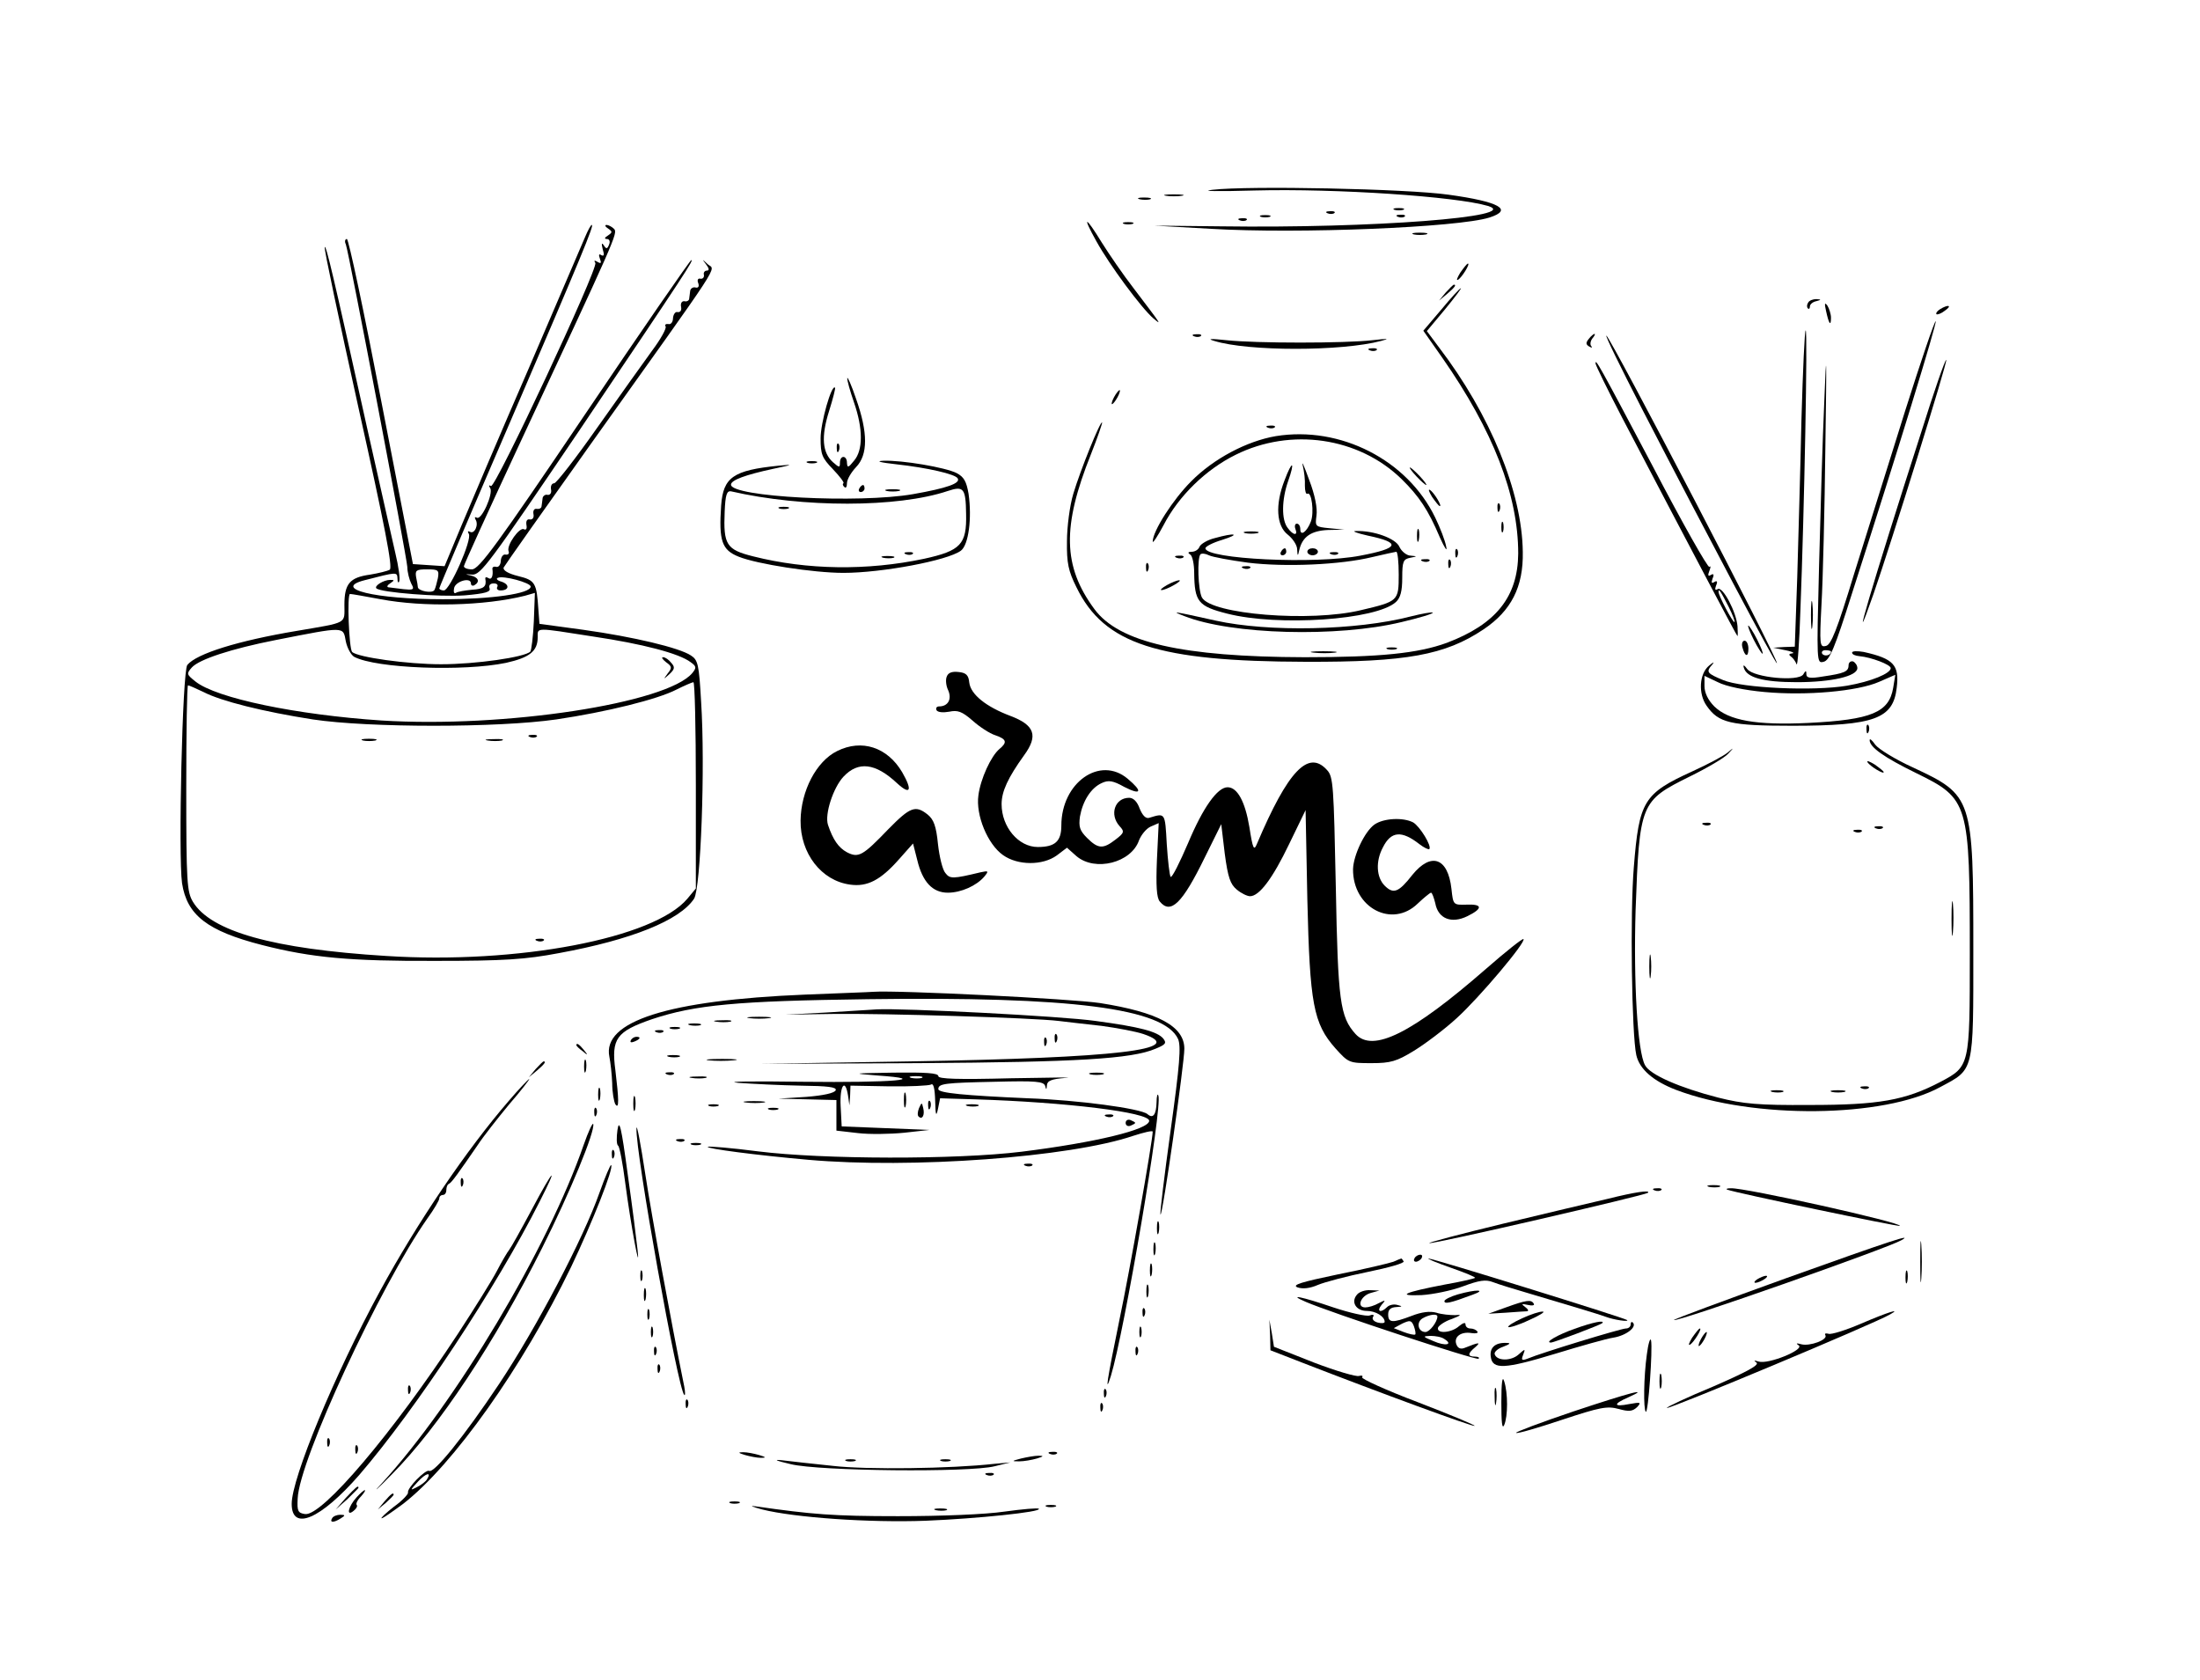 <?xml version="1.0" standalone="no"?>
<!DOCTYPE svg PUBLIC "-//W3C//DTD SVG 20010904//EN"
 "http://www.w3.org/TR/2001/REC-SVG-20010904/DTD/svg10.dtd">
<svg version="1.0" xmlns="http://www.w3.org/2000/svg"
 width="626pt" height="478pt" viewBox="0 0 626 478"
 preserveAspectRatio="xMidYMid meet">

<g transform="translate(0,478) scale(0.1,-0.1)"
fill="#000000" stroke="none">
<path d="M3450 4240 c-37 -4 14 -5 120 -2 233 6 573 -17 664 -44 100 -31 -331
-64 -759 -58 l-190 2 160 -9 c251 -15 704 4 793 32 69 22 29 45 -116 65 -120
17 -569 26 -672 14z"/>
<path d="M3318 4223 c12 -2 32 -2 45 0 12 2 2 4 -23 4 -25 0 -35 -2 -22 -4z"/>
<path d="M3243 4213 c9 -2 23 -2 30 0 6 3 -1 5 -18 5 -16 0 -22 -2 -12 -5z"/>
<path d="M3968 4183 c6 -2 18 -2 25 0 6 3 1 5 -13 5 -14 0 -19 -2 -12 -5z"/>
<path d="M3778 4173 c7 -3 16 -2 19 1 4 3 -2 6 -13 5 -11 0 -14 -3 -6 -6z"/>
<path d="M3588 4163 c6 -2 18 -2 25 0 6 3 1 5 -13 5 -14 0 -19 -2 -12 -5z"/>
<path d="M3978 4163 c7 -3 16 -2 19 1 4 3 -2 6 -13 5 -11 0 -14 -3 -6 -6z"/>
<path d="M3528 4153 c7 -3 16 -2 19 1 4 3 -2 6 -13 5 -11 0 -14 -3 -6 -6z"/>
<path d="M3120 4093 c37 -67 128 -190 162 -219 25 -21 24 -20 -55 84 -31 40
-72 100 -92 132 -47 77 -57 78 -15 3z"/>
<path d="M3198 4143 c6 -2 18 -2 25 0 6 3 1 5 -13 5 -14 0 -19 -2 -12 -5z"/>
<path d="M1665 4106 c-8 -19 -80 -187 -160 -373 -81 -186 -167 -389 -193 -451
l-47 -113 -45 3 -45 3 -90 463 c-49 254 -93 462 -98 462 -5 0 -7 -7 -3 -15 9
-24 173 -887 175 -918 0 -15 6 -37 11 -47 11 -21 11 -21 -65 -11 -5 1 -3 6 5
11 13 9 13 10 0 10 -18 0 -46 -17 -39 -24 12 -12 181 -25 251 -20 59 5 75 10
71 20 -3 9 2 14 12 14 9 0 13 -4 10 -10 -3 -5 1 -10 9 -10 25 0 27 17 3 25
-12 3 -17 9 -10 11 15 7 93 -14 93 -25 0 -20 -110 -36 -250 -36 -193 0 -316
30 -223 54 93 24 93 24 94 5 0 -11 3 -14 5 -8 3 7 -2 43 -11 80 -9 38 -45 200
-81 359 -98 443 -116 517 -120 512 -3 -2 41 -208 96 -457 75 -337 98 -455 89
-461 -7 -4 -32 -10 -56 -14 -58 -8 -73 -26 -73 -86 0 -55 11 -49 -135 -74
-168 -28 -286 -65 -312 -97 -14 -17 -26 -543 -15 -621 14 -91 72 -136 228
-176 141 -36 250 -46 494 -45 195 0 255 4 350 22 207 38 344 93 385 155 19 30
32 376 20 560 -6 107 -9 119 -29 132 -33 22 -163 53 -306 73 l-125 17 -3 40
c-5 77 -9 84 -58 96 -28 7 -43 16 -41 24 3 6 113 162 244 346 388 544 359 498
337 517 -17 16 -17 16 -5 0 9 -12 10 -18 2 -18 -6 0 -10 -6 -8 -12 1 -7 -3
-12 -10 -11 -7 2 -10 -4 -6 -13 3 -9 0 -14 -8 -12 -7 2 -14 -3 -15 -9 -1 -7
-2 -17 -3 -23 0 -5 -7 -9 -13 -7 -8 1 -12 -6 -10 -16 2 -10 -2 -16 -10 -15 -6
2 -12 -6 -13 -17 0 -11 -6 -19 -13 -17 -8 1 -11 -2 -8 -7 3 -5 -14 -36 -38
-68 -24 -33 -94 -131 -156 -219 -61 -87 -117 -159 -123 -159 -7 0 -11 -8 -9
-18 2 -10 -3 -16 -10 -15 -6 2 -13 -3 -14 -9 -1 -7 -2 -18 -3 -23 0 -6 -7 -9
-13 -8 -8 2 -12 -5 -10 -15 2 -10 -3 -16 -10 -15 -8 2 -12 -4 -10 -16 2 -10
-1 -15 -7 -12 -12 8 -50 -45 -44 -62 3 -7 -1 -11 -8 -10 -7 2 -13 -6 -14 -17
0 -11 -6 -19 -12 -18 -7 2 -12 0 -12 -5 3 -20 -2 -33 -11 -27 -6 4 -10 3 -9
-2 4 -22 -4 -29 -38 -31 -20 -2 -40 -5 -46 -9 -5 -3 -7 3 -5 13 3 20 48 33 48
14 0 -6 5 -8 10 -5 17 10 11 23 -12 28 -16 3 -14 4 5 2 25 -1 46 27 308 414
308 457 323 481 316 481 -3 0 -140 -198 -303 -440 -249 -369 -301 -440 -321
-440 -13 0 -23 4 -23 9 0 4 68 154 151 332 282 605 288 616 276 628 -6 6 -16
11 -21 11 -6 0 -4 -5 4 -10 13 -9 13 -11 0 -20 -10 -6 -11 -10 -3 -10 7 0 10
-7 6 -16 -5 -13 -8 -13 -15 -2 -6 9 -7 5 -3 -11 5 -16 4 -21 -4 -17 -7 5 -8 1
-4 -10 5 -13 3 -15 -7 -9 -8 5 -11 4 -6 -3 9 -15 -285 -643 -297 -635 -6 4 -7
1 -2 -6 9 -16 -25 -92 -38 -84 -6 3 -7 1 -4 -5 10 -15 -3 -43 -16 -35 -6 3 -7
1 -3 -6 10 -16 -54 -161 -71 -161 -7 0 -13 3 -13 6 0 3 90 215 201 472 206
479 240 562 233 562 -3 0 -11 -15 -19 -34z m-419 -971 c-3 -13 -7 -29 -10 -34
-6 -10 -45 -3 -47 8 0 3 -2 16 -5 29 -3 19 0 22 31 22 32 0 35 -2 31 -25z
m-163 -60 c122 -23 295 -19 411 10 l28 8 -3 -81 c-2 -44 -7 -83 -10 -86 -16
-16 -155 -36 -254 -36 -96 0 -238 20 -253 35 -9 9 -15 165 -6 165 5 0 44 -7
87 -15z m-99 -120 c4 -19 15 -39 24 -44 63 -33 312 -42 432 -17 67 15 90 33
90 73 0 28 -9 28 157 2 141 -21 245 -48 278 -73 17 -12 17 -16 5 -31 -72 -86
-534 -157 -885 -135 -240 16 -469 63 -529 111 -25 20 -26 22 -10 40 21 23 112
53 239 78 199 39 191 39 199 -4z m996 -409 l0 -294 -24 -29 c-95 -113 -483
-187 -857 -163 -323 20 -499 70 -550 154 -17 29 -19 54 -19 324 0 160 2 292 5
292 3 0 23 -9 44 -19 50 -26 170 -56 311 -78 159 -24 527 -24 693 0 142 21
288 57 342 85 22 11 43 20 48 21 4 1 7 -131 7 -293z"/>
<path d="M1895 2896 c17 -12 18 -16 5 -32 -13 -18 -13 -18 5 -2 15 14 16 20 5
32 -7 9 -17 16 -23 16 -6 0 -2 -6 8 -14z"/>
<path d="M1508 2683 c7 -3 16 -2 19 1 4 3 -2 6 -13 5 -11 0 -14 -3 -6 -6z"/>
<path d="M1033 2673 c9 -2 25 -2 35 0 9 3 1 5 -18 5 -19 0 -27 -2 -17 -5z"/>
<path d="M1388 2673 c12 -2 30 -2 40 0 9 3 -1 5 -23 4 -22 0 -30 -2 -17 -4z"/>
<path d="M1528 2103 c7 -3 16 -2 19 1 4 3 -2 6 -13 5 -11 0 -14 -3 -6 -6z"/>
<path d="M4023 4113 c9 -2 25 -2 35 0 9 3 1 5 -18 5 -19 0 -27 -2 -17 -5z"/>
<path d="M4155 4004 c-9 -15 -12 -23 -6 -20 11 7 35 46 28 46 -3 0 -12 -12
-22 -26z"/>
<path d="M4114 3948 l-19 -23 23 19 c21 18 27 26 19 26 -2 0 -12 -10 -23 -22z"/>
<path d="M4101 3899 l-51 -60 54 -77 c145 -208 216 -391 216 -557 -1 -123 -63
-201 -203 -254 -82 -30 -190 -41 -405 -41 -348 1 -528 42 -598 137 -90 122
-92 235 -10 440 19 48 33 89 32 91 -5 5 -62 -136 -82 -203 -10 -33 -18 -94
-18 -135 -1 -62 4 -85 27 -131 79 -162 231 -211 652 -212 286 -1 397 19 506
92 79 53 114 121 112 221 -2 170 -93 391 -238 581 l-35 47 51 61 c28 34 48 61
46 61 -3 0 -28 -27 -56 -61z"/>
<path d="M5145 3919 c-4 -6 -4 -13 -1 -16 3 -4 6 -1 6 5 0 6 8 13 18 15 15 4
15 5 0 6 -9 0 -20 -4 -23 -10z"/>
<path d="M5196 3895 c8 -37 14 -45 14 -19 0 10 -5 26 -10 34 -8 11 -9 7 -4
-15z"/>
<path d="M5520 3900 c-8 -5 -12 -11 -10 -14 3 -2 14 2 24 10 22 15 10 19 -14
4z"/>
<path d="M5421 3611 c-45 -143 -110 -351 -145 -463 -49 -161 -66 -204 -81
-206 -17 -4 -18 3 -12 119 4 68 9 270 11 449 4 265 3 289 -3 130 -5 -107 -11
-320 -15 -472 -7 -275 -7 -276 13 -271 17 4 32 40 80 192 131 407 243 773 239
777 -3 2 -42 -113 -87 -255z m-211 -685 c0 -11 -19 -15 -25 -6 -3 5 1 10 9 10
9 0 16 -2 16 -4z"/>
<path d="M5126 3588 c-3 -139 -9 -342 -12 -450 l-7 -198 -31 -1 -31 -2 35 -7
c19 -4 28 -8 20 -9 -10 -1 -11 -4 -4 -9 6 -4 13 -14 16 -22 3 -8 8 62 11 155
11 280 21 795 15 795 -3 0 -8 -114 -12 -252z"/>
<path d="M3398 3823 c7 -3 16 -2 19 1 4 3 -2 6 -13 5 -11 0 -14 -3 -6 -6z"/>
<path d="M4521 3816 c-9 -11 -9 -16 1 -22 7 -4 10 -4 6 1 -4 4 -3 14 3 22 6 7
9 13 6 13 -2 0 -10 -6 -16 -14z"/>
<path d="M4672 3617 c186 -360 381 -728 384 -724 7 6 -471 923 -485 932 -5 2
41 -91 101 -208z"/>
<path d="M3455 3810 c96 -30 363 -30 475 0 26 7 20 7 -25 2 -78 -9 -331 -9
-415 0 -46 5 -56 4 -35 -2z"/>
<path d="M3898 3783 c7 -3 16 -2 19 1 4 3 -2 6 -13 5 -11 0 -14 -3 -6 -6z"/>
<path d="M5467 3551 c-140 -435 -211 -676 -136 -461 51 147 211 661 207 666
-3 2 -35 -90 -71 -205z"/>
<path d="M4540 3746 c0 -5 34 -74 76 -155 209 -399 326 -621 328 -621 1 0 1
13 0 28 -3 40 -42 114 -56 106 -8 -5 -9 -1 -5 10 5 11 3 15 -5 10 -8 -5 -9 -2
-5 10 5 11 3 15 -5 10 -8 -5 -9 -1 -4 12 4 10 4 15 0 11 -4 -4 -77 125 -161
286 -156 295 -163 307 -163 293z m379 -693 c12 -24 19 -43 16 -43 -5 0 -45 75
-45 86 0 11 6 2 29 -43z"/>
<path d="M2411 3704 c-1 -6 8 -37 19 -69 26 -75 26 -136 0 -166 -16 -20 -19
-21 -20 -6 0 22 -20 23 -20 0 0 -14 -2 -14 -20 2 -30 27 -34 72 -11 145 11 35
19 66 17 67 -10 10 -41 -100 -41 -144 0 -46 4 -56 35 -88 19 -20 33 -38 30
-40 -3 -2 -2 -7 3 -11 4 -4 7 1 7 11 0 11 12 31 26 46 34 35 34 98 0 194 -13
39 -25 65 -25 59z"/>
<path d="M3170 3650 c-6 -11 -8 -20 -6 -20 3 0 10 9 16 20 6 11 8 20 6 20 -3
0 -10 -9 -16 -20z"/>
<path d="M3608 3563 c7 -3 16 -2 19 1 4 3 -2 6 -13 5 -11 0 -14 -3 -6 -6z"/>
<path d="M3630 3539 c-82 -14 -177 -64 -241 -129 -51 -51 -109 -141 -109 -171
0 -6 14 15 31 47 43 83 120 158 205 200 157 78 350 50 472 -69 50 -49 76 -88
109 -166 14 -31 22 -43 18 -26 -3 17 -17 53 -31 82 -79 164 -270 262 -454 232z"/>
<path d="M2381 3504 c0 -11 3 -14 6 -6 3 7 2 16 -1 19 -3 4 -6 -2 -5 -13z"/>
<path d="M3707 3455 c4 -16 7 -42 6 -57 0 -15 3 -25 7 -23 12 8 20 -53 10 -79
-11 -29 -30 -43 -30 -22 0 9 -4 16 -10 16 -5 0 -7 -7 -4 -15 8 -20 -6 -19 -22
3 -18 23 -17 80 1 132 21 59 12 62 -10 3 -27 -69 -23 -129 9 -154 14 -11 27
-30 27 -42 1 -20 2 -21 6 -2 9 38 34 55 82 57 l46 1 -42 4 c-41 4 -41 5 -37
36 3 20 -4 58 -21 102 -14 39 -22 57 -18 40z"/>
<path d="M2298 3463 c6 -2 18 -2 25 0 6 3 1 5 -13 5 -14 0 -19 -2 -12 -5z"/>
<path d="M2550 3459 c90 -10 168 -28 175 -40 9 -14 -30 -28 -127 -45 -155 -27
-518 -8 -518 27 0 13 41 28 120 45 57 12 59 13 16 9 -130 -13 -158 -33 -164
-113 -7 -101 2 -127 50 -146 52 -21 213 -46 298 -46 109 0 296 35 334 63 22
16 32 92 22 162 -6 35 -13 48 -34 59 -32 16 -154 37 -209 35 -23 -1 -8 -5 37
-10z m199 -141 c2 -87 -15 -105 -120 -128 -161 -34 -332 -32 -486 7 -76 19
-85 33 -81 127 2 48 6 60 18 58 204 -47 474 -47 617 1 45 15 51 8 52 -65z"/>
<path d="M2218 3333 c6 -2 18 -2 25 0 6 3 1 5 -13 5 -14 0 -19 -2 -12 -5z"/>
<path d="M2578 3203 c7 -3 16 -2 19 1 4 3 -2 6 -13 5 -11 0 -14 -3 -6 -6z"/>
<path d="M2513 3193 c9 -2 23 -2 30 0 6 3 -1 5 -18 5 -16 0 -22 -2 -12 -5z"/>
<path d="M4030 3425 c13 -14 26 -25 28 -25 3 0 -5 11 -18 25 -13 14 -26 25
-28 25 -3 0 5 -11 18 -25z"/>
<path d="M2445 3390 c-3 -5 -1 -10 4 -10 6 0 11 5 11 10 0 6 -2 10 -4 10 -3 0
-8 -4 -11 -10z"/>
<path d="M2523 3383 c9 -2 25 -2 35 0 9 3 1 5 -18 5 -19 0 -27 -2 -17 -5z"/>
<path d="M4075 3366 c10 -14 19 -26 22 -26 7 0 -17 39 -28 46 -6 3 -3 -5 6
-20z"/>
<path d="M4261 3334 c0 -11 3 -14 6 -6 3 7 2 16 -1 19 -3 4 -6 -2 -5 -13z"/>
<path d="M4272 3280 c0 -14 2 -19 5 -12 2 6 2 18 0 25 -3 6 -5 1 -5 -13z"/>
<path d="M4032 3255 c0 -16 2 -22 5 -12 2 9 2 23 0 30 -3 6 -5 -1 -5 -18z"/>
<path d="M3543 3263 c9 -2 25 -2 35 0 9 3 1 5 -18 5 -19 0 -27 -2 -17 -5z"/>
<path d="M3892 3256 c96 -20 90 -36 -21 -57 -128 -25 -441 -10 -441 21 0 5 21
16 48 24 54 17 36 21 -21 5 -21 -5 -41 -17 -44 -25 -3 -8 -13 -14 -22 -14 -11
0 -12 -3 -4 -8 6 -4 11 -27 11 -52 1 -82 11 -95 94 -116 145 -37 424 -18 480
33 13 12 18 31 18 69 0 47 3 53 23 57 20 4 21 4 1 6 -11 0 -26 12 -32 25 -10
24 -74 47 -124 45 -13 0 3 -6 34 -13z m-341 -77 c107 -13 264 -6 354 16 33 8
63 14 68 15 4 0 7 -29 7 -65 0 -75 -1 -76 -107 -101 -144 -35 -427 -12 -453
36 -11 21 -14 113 -4 123 4 3 14 2 24 -3 10 -5 60 -14 111 -21z"/>
<path d="M3538 3163 c7 -3 16 -2 19 1 4 3 -2 6 -13 5 -11 0 -14 -3 -6 -6z"/>
<path d="M3645 3210 c-3 -5 -1 -10 4 -10 6 0 11 5 11 10 0 6 -2 10 -4 10 -3 0
-8 -4 -11 -10z"/>
<path d="M3720 3210 c0 -5 7 -10 15 -10 8 0 15 5 15 10 0 6 -7 10 -15 10 -8 0
-15 -4 -15 -10z"/>
<path d="M4141 3204 c0 -11 3 -14 6 -6 3 7 2 16 -1 19 -3 4 -6 -2 -5 -13z"/>
<path d="M3788 3203 c7 -3 16 -2 19 1 4 3 -2 6 -13 5 -11 0 -14 -3 -6 -6z"/>
<path d="M3348 3193 c7 -3 16 -2 19 1 4 3 -2 6 -13 5 -11 0 -14 -3 -6 -6z"/>
<path d="M4048 3183 c7 -3 16 -2 19 1 4 3 -2 6 -13 5 -11 0 -14 -3 -6 -6z"/>
<path d="M4121 3174 c0 -11 3 -14 6 -6 3 7 2 16 -1 19 -3 4 -6 -2 -5 -13z"/>
<path d="M3261 3164 c0 -11 3 -14 6 -6 3 7 2 16 -1 19 -3 4 -6 -2 -5 -13z"/>
<path d="M3320 3115 c-14 -8 -20 -14 -15 -14 6 0 21 6 35 14 14 8 21 14 15 14
-5 0 -21 -6 -35 -14z"/>
<path d="M5153 3030 c0 -36 2 -50 4 -32 2 17 2 47 0 65 -2 17 -4 3 -4 -33z"/>
<path d="M3370 3027 c134 -53 436 -61 618 -17 51 12 91 24 89 27 -3 2 -31 -3
-63 -11 -154 -40 -404 -45 -554 -12 -126 28 -129 28 -90 13z"/>
<path d="M4990 2960 c11 -22 23 -40 25 -40 3 0 -4 18 -15 40 -11 22 -23 40
-25 40 -3 0 4 -18 15 -40z"/>
<path d="M4958 2938 c7 -27 17 -29 17 -4 0 13 -5 23 -11 23 -6 0 -9 -9 -6 -19z"/>
<path d="M3948 2933 c6 -2 18 -2 25 0 6 3 1 5 -13 5 -14 0 -19 -2 -12 -5z"/>
<path d="M3738 2923 c18 -2 45 -2 60 0 15 2 0 4 -33 4 -33 0 -45 -2 -27 -4z"/>
<path d="M5270 2923 c0 -5 9 -9 21 -10 33 -3 89 -24 89 -34 0 -15 -55 -38
-124 -50 -95 -16 -299 -7 -353 16 -46 19 -50 23 -30 45 6 8 2 6 -10 -4 -28
-23 -31 -80 -7 -114 34 -49 67 -57 244 -57 234 0 287 20 297 108 8 65 -9 83
-94 102 -18 3 -33 3 -33 -2z m-249 -112 c118 -11 265 2 326 29 l46 20 -6 -37
c-12 -70 -61 -91 -242 -100 -148 -7 -226 7 -267 47 -18 18 -28 39 -28 58 l0
29 38 -18 c23 -12 77 -23 133 -28z"/>
<path d="M5260 2887 c0 -18 -12 -23 -74 -32 -35 -6 -46 -4 -46 6 0 12 -2 12
-9 0 -14 -21 -140 -9 -159 15 -9 12 -13 14 -10 4 8 -28 55 -41 151 -41 99 0
172 17 172 40 0 8 -6 16 -12 19 -7 2 -13 -3 -13 -11z"/>
<path d="M2694 2855 c-4 -9 -2 -27 4 -39 11 -25 0 -46 -26 -46 -7 0 -10 -5 -7
-11 4 -6 19 -7 36 -4 24 5 36 1 66 -25 20 -18 49 -37 65 -42 32 -11 35 -20 12
-39 -24 -20 -54 -85 -60 -132 -8 -56 26 -139 70 -170 42 -30 113 -30 153 -1
l29 22 27 -24 c53 -45 156 -19 178 45 6 15 20 33 33 39 l23 10 -5 -104 c-3
-74 -1 -108 8 -119 31 -38 64 -6 128 125 l47 95 10 -84 c9 -68 16 -87 34 -102
13 -11 30 -19 38 -19 26 0 64 50 111 148 l47 97 5 -255 c7 -296 17 -352 80
-423 37 -41 39 -42 102 -42 55 0 72 5 121 35 31 19 86 60 122 93 65 59 198
217 190 225 -2 3 -51 -36 -107 -85 -211 -184 -322 -239 -371 -185 -44 49 -50
93 -56 418 -6 288 -7 314 -25 333 -53 59 -111 -2 -199 -209 -9 -22 -12 -17
-22 47 -12 72 -34 113 -62 113 -29 0 -70 -58 -112 -158 -24 -56 -46 -100 -50
-97 -3 4 -8 46 -11 93 -5 91 -4 89 -50 75 -10 -3 -19 7 -27 26 -7 20 -18 31
-30 31 -41 0 -57 -48 -27 -81 14 -15 13 -19 -12 -38 -35 -27 -49 -27 -81 5
-21 21 -24 32 -20 61 8 44 31 81 62 95 19 9 32 7 64 -11 49 -25 53 -13 10 23
-79 67 -189 -11 -189 -133 0 -45 -18 -61 -67 -61 -55 0 -103 57 -103 122 0 36
18 75 64 139 41 56 30 86 -39 112 -69 26 -113 61 -117 95 -2 21 -9 28 -31 30
-18 2 -29 -2 -33 -13z"/>
<path d="M5311 2704 c0 -11 3 -14 6 -6 3 7 2 16 -1 19 -3 4 -6 -2 -5 -13z"/>
<path d="M5320 2674 c0 -20 41 -49 133 -94 149 -73 152 -83 152 -515 0 -318 0
-319 -83 -363 -101 -53 -176 -66 -372 -66 -147 -1 -189 3 -261 21 -109 28
-194 65 -208 92 -22 39 -33 241 -27 441 11 305 14 311 153 380 51 25 100 54
110 65 18 19 17 19 -2 3 -11 -9 -56 -33 -100 -53 -138 -63 -151 -84 -166 -272
-11 -132 -6 -476 7 -535 9 -40 48 -74 113 -99 221 -84 591 -80 752 8 97 52 94
39 94 391 0 433 -2 439 -171 518 -51 23 -99 53 -108 65 -9 13 -16 19 -16 13z"/>
<path d="M2382 2643 c-59 -29 -103 -113 -104 -198 -1 -93 59 -171 141 -182 49
-7 87 13 139 72 l40 45 12 -47 c15 -63 44 -93 87 -93 38 0 82 20 104 46 13 16
12 17 -11 12 -79 -19 -87 -19 -100 -2 -8 9 -17 46 -21 82 -5 51 -12 70 -29 84
-35 28 -50 22 -112 -41 -73 -76 -85 -83 -118 -66 -24 13 -40 36 -54 78 -10 30
15 106 44 137 42 45 91 39 152 -18 39 -36 45 -21 15 31 -42 71 -115 95 -185
60z"/>
<path d="M5314 2611 c7 -11 46 -35 46 -28 0 3 -12 12 -26 22 -15 9 -23 12 -20
6z"/>
<path d="M3911 2434 c-28 -20 -60 -88 -61 -127 -1 -110 111 -169 184 -98 18
17 35 31 38 31 3 0 8 -14 12 -30 8 -44 46 -59 91 -37 45 22 44 35 -2 33 -38
-1 -38 -1 -43 45 -10 89 -58 105 -111 40 -39 -50 -54 -56 -79 -31 -24 24 -26
70 -5 109 23 46 53 49 104 9 13 -10 26 -16 28 -14 8 8 -27 65 -46 76 -29 15
-84 12 -110 -6z"/>
<path d="M4848 2433 c7 -3 16 -2 19 1 4 3 -2 6 -13 5 -11 0 -14 -3 -6 -6z"/>
<path d="M5338 2423 c7 -3 16 -2 19 1 4 3 -2 6 -13 5 -11 0 -14 -3 -6 -6z"/>
<path d="M5278 2413 c7 -3 16 -2 19 1 4 3 -2 6 -13 5 -11 0 -14 -3 -6 -6z"/>
<path d="M5553 2165 c0 -44 2 -61 4 -37 2 23 2 59 0 80 -2 20 -4 1 -4 -43z"/>
<path d="M4693 2030 c0 -30 2 -43 4 -27 2 15 2 39 0 55 -2 15 -4 2 -4 -28z"/>
<path d="M2290 1950 c-389 -16 -577 -76 -556 -177 3 -15 7 -49 8 -75 0 -26 5
-53 9 -60 11 -16 10 14 0 97 -12 90 3 110 104 145 123 41 241 52 614 57 580 8
843 -26 883 -113 9 -20 5 -73 -21 -260 -18 -130 -31 -237 -29 -240 6 -5 68
430 68 472 0 64 -75 104 -240 130 -79 12 -576 37 -645 32 -11 -1 -99 -4 -195
-8z"/>
<path d="M2350 1899 l-115 -6 135 2 c144 2 572 -11 643 -20 23 -3 78 -9 122
-14 44 -6 97 -16 118 -23 130 -44 -73 -68 -663 -78 l-425 -7 450 2 c451 3 605
12 673 41 29 12 32 16 22 29 -17 20 -66 33 -192 50 -98 14 -553 37 -623 33
-16 -1 -82 -5 -145 -9z"/>
<path d="M2133 1883 c15 -2 39 -2 55 0 15 2 2 4 -28 4 -30 0 -43 -2 -27 -4z"/>
<path d="M2038 1873 c12 -2 30 -2 40 0 9 3 -1 5 -23 4 -22 0 -30 -2 -17 -4z"/>
<path d="M1963 1863 c9 -2 23 -2 30 0 6 3 -1 5 -18 5 -16 0 -22 -2 -12 -5z"/>
<path d="M1908 1853 c6 -2 18 -2 25 0 6 3 1 5 -13 5 -14 0 -19 -2 -12 -5z"/>
<path d="M1868 1843 c7 -3 16 -2 19 1 4 3 -2 6 -13 5 -11 0 -14 -3 -6 -6z"/>
<path d="M3001 1824 c0 -11 3 -14 6 -6 3 7 2 16 -1 19 -3 4 -6 -2 -5 -13z"/>
<path d="M1795 1820 c-3 -6 1 -7 9 -4 18 7 21 14 7 14 -6 0 -13 -4 -16 -10z"/>
<path d="M2971 1814 c0 -11 3 -14 6 -6 3 7 2 16 -1 19 -3 4 -6 -2 -5 -13z"/>
<path d="M1640 1806 c0 -2 8 -10 18 -17 15 -13 16 -12 3 4 -13 16 -21 21 -21
13z"/>
<path d="M1903 1773 c9 -2 23 -2 30 0 6 3 -1 5 -18 5 -16 0 -22 -2 -12 -5z"/>
<path d="M1662 1745 c0 -16 2 -22 5 -12 2 9 2 23 0 30 -3 6 -5 -1 -5 -18z"/>
<path d="M2017 1763 c18 -2 50 -2 70 0 21 2 7 4 -32 4 -38 0 -55 -2 -38 -4z"/>
<path d="M1524 1738 l-19 -23 23 19 c21 18 27 26 19 26 -2 0 -12 -10 -23 -22z"/>
<path d="M1898 1723 c7 -3 16 -2 19 1 4 3 -2 6 -13 5 -11 0 -14 -3 -6 -6z"/>
<path d="M2495 1720 c159 -11 45 -21 -211 -18 -143 2 -225 1 -184 -3 41 -3
122 -7 178 -8 78 -1 103 -4 100 -13 -3 -8 -34 -15 -84 -19 l-79 -5 83 -2 82
-2 0 -44 0 -43 61 -7 c33 -4 92 -3 132 1 l72 8 -125 5 -125 5 -3 58 c-3 58 13
81 21 30 l4 -28 2 28 1 28 109 -2 c60 -1 114 2 120 5 7 5 11 -10 12 -46 1 -42
3 -47 8 -23 l6 30 100 -3 c258 -8 495 -37 495 -61 0 -25 -154 -62 -363 -88
-186 -23 -567 -22 -750 1 -77 10 -141 15 -143 13 -6 -5 138 -24 286 -37 293
-26 744 7 924 68 31 10 56 16 56 12 0 -24 -65 -395 -95 -537 -35 -171 -42
-215 -24 -158 38 124 148 768 135 798 -2 7 -5 -2 -5 -19 -1 -36 -10 -48 -26
-34 -19 16 -198 40 -340 45 -181 8 -255 15 -255 26 0 16 18 18 162 21 116 3
138 1 142 -12 3 -12 4 -11 5 2 1 13 13 18 54 21 28 2 -41 1 -155 -1 -154 -4
-208 -2 -208 6 0 9 -36 11 -127 10 -118 -2 -122 -2 -48 -8z m128 -7 c-7 -2
-21 -2 -30 0 -10 3 -4 5 12 5 17 0 24 -2 18 -5z"/>
<path d="M3103 1723 c9 -2 25 -2 35 0 9 3 1 5 -18 5 -19 0 -27 -2 -17 -5z"/>
<path d="M1968 1713 c12 -2 30 -2 40 0 9 3 -1 5 -23 4 -22 0 -30 -2 -17 -4z"/>
<path d="M1448 1648 c-121 -140 -261 -347 -367 -542 -129 -237 -251 -532 -251
-605 0 -79 82 -44 192 82 162 188 391 535 514 779 55 108 39 93 -22 -22 -31
-58 -60 -110 -65 -116 -5 -6 -21 -33 -35 -60 -14 -27 -64 -107 -111 -179 -185
-282 -387 -520 -435 -513 -20 3 -23 8 -21 44 4 109 235 606 369 797 19 26 34
52 34 57 0 6 5 10 10 10 6 0 10 6 10 14 0 8 3 16 8 18 7 3 27 31 82 111 15 23
56 75 89 115 34 39 59 72 57 72 -2 0 -29 -28 -58 -62z"/>
<path d="M1702 1665 c0 -16 2 -22 5 -12 2 9 2 23 0 30 -3 6 -5 -1 -5 -18z"/>
<path d="M5298 1683 c7 -3 16 -2 19 1 4 3 -2 6 -13 5 -11 0 -14 -3 -6 -6z"/>
<path d="M2572 1650 c0 -19 2 -27 5 -17 2 9 2 25 0 35 -3 9 -5 1 -5 -18z"/>
<path d="M5043 1673 c9 -2 23 -2 30 0 6 3 -1 5 -18 5 -16 0 -22 -2 -12 -5z"/>
<path d="M5213 1673 c9 -2 25 -2 35 0 9 3 1 5 -18 5 -19 0 -27 -2 -17 -5z"/>
<path d="M1802 1640 c0 -19 2 -27 5 -17 2 9 2 25 0 35 -3 9 -5 1 -5 -18z"/>
<path d="M2123 1643 c15 -2 37 -2 50 0 12 2 0 4 -28 4 -27 0 -38 -2 -22 -4z"/>
<path d="M2641 1634 c0 -11 3 -14 6 -6 3 7 2 16 -1 19 -3 4 -6 -2 -5 -13z"/>
<path d="M2018 1633 c6 -2 18 -2 25 0 6 3 1 5 -13 5 -14 0 -19 -2 -12 -5z"/>
<path d="M2615 1627 c-4 -10 -5 -21 -1 -24 10 -10 18 4 13 24 -4 17 -4 17 -12
0z"/>
<path d="M2753 1633 c9 -2 23 -2 30 0 6 3 -1 5 -18 5 -16 0 -22 -2 -12 -5z"/>
<path d="M1691 1614 c0 -11 3 -14 6 -6 3 7 2 16 -1 19 -3 4 -6 -2 -5 -13z"/>
<path d="M2188 1623 c6 -2 18 -2 25 0 6 3 1 5 -13 5 -14 0 -19 -2 -12 -5z"/>
<path d="M3148 1603 c7 -3 16 -2 19 1 4 3 -2 6 -13 5 -11 0 -14 -3 -6 -6z"/>
<path d="M1757 1565 c-3 -21 -3 -42 2 -45 4 -3 13 -50 20 -105 15 -115 44
-272 35 -190 -3 28 -15 124 -28 215 -18 134 -24 158 -29 125z"/>
<path d="M3203 1585 c0 -7 6 -11 14 -8 7 3 13 6 13 8 0 2 -6 5 -13 8 -8 3 -14
-1 -14 -8z"/>
<path d="M1661 1523 c-102 -295 -365 -735 -575 -964 -28 -30 -15 -19 29 26
133 134 294 377 428 645 78 155 151 332 145 352 -2 4 -14 -22 -27 -59z"/>
<path d="M1811 1570 c-3 -69 118 -743 136 -759 3 -3 3 8 0 24 -38 187 -92 481
-111 605 -13 85 -24 144 -25 130z"/>
<path d="M1928 1533 c7 -3 16 -2 19 1 4 3 -2 6 -13 5 -11 0 -14 -3 -6 -6z"/>
<path d="M1968 1523 c6 -2 18 -2 25 0 6 3 1 5 -13 5 -14 0 -19 -2 -12 -5z"/>
<path d="M1741 1494 c0 -11 3 -14 6 -6 3 7 2 16 -1 19 -3 4 -6 -2 -5 -13z"/>
<path d="M1706 1387 c-46 -131 -180 -386 -286 -545 -100 -150 -186 -256 -199
-247 -10 5 -64 -50 -60 -62 1 -4 -16 -23 -40 -40 -23 -18 -39 -33 -35 -33 4 0
31 19 61 41 143 111 340 389 478 674 61 128 122 282 114 290 -2 2 -17 -33 -33
-78z m-491 -816 c-3 -6 -16 -16 -28 -22 -21 -11 -21 -10 2 15 23 25 40 29 26
7z"/>
<path d="M2918 1463 c7 -3 16 -2 19 1 4 3 -2 6 -13 5 -11 0 -14 -3 -6 -6z"/>
<path d="M1311 1414 c0 -11 3 -14 6 -6 3 7 2 16 -1 19 -3 4 -6 -2 -5 -13z"/>
<path d="M4863 1403 c9 -2 23 -2 30 0 6 3 -1 5 -18 5 -16 0 -22 -2 -12 -5z"/>
<path d="M4708 1393 c7 -3 16 -2 19 1 4 3 -2 6 -13 5 -11 0 -14 -3 -6 -6z"/>
<path d="M4915 1395 c23 -9 487 -106 491 -103 8 9 -441 109 -481 107 -11 0
-15 -2 -10 -4z"/>
<path d="M4575 1369 c-44 -10 -178 -42 -299 -71 -120 -29 -214 -54 -209 -55
10 -4 614 136 622 143 9 9 -38 2 -114 -17z"/>
<path d="M3292 1285 c0 -16 2 -22 5 -12 2 9 2 23 0 30 -3 6 -5 -1 -5 -18z"/>
<path d="M5464 1190 c0 -52 1 -74 3 -47 2 26 2 68 0 95 -2 26 -3 4 -3 -48z"/>
<path d="M5082 1143 c-177 -64 -321 -117 -319 -119 7 -7 607 204 647 227 36
20 -24 1 -328 -108z"/>
<path d="M3282 1225 c0 -16 2 -22 5 -12 2 9 2 23 0 30 -3 6 -5 -1 -5 -18z"/>
<path d="M4025 1200 c-3 -5 -2 -10 4 -10 5 0 13 5 16 10 3 6 2 10 -4 10 -5 0
-13 -4 -16 -10z"/>
<path d="M3965 1190 c-11 -4 -82 -21 -158 -36 -105 -22 -132 -30 -115 -37 15
-5 35 -3 58 7 19 8 83 25 142 37 59 12 105 25 102 30 -3 5 -6 9 -7 8 -1 0 -11
-4 -22 -9z"/>
<path d="M4128 1173 c40 -14 72 -27 69 -29 -2 -2 -40 -11 -86 -19 -115 -22
-140 -33 -66 -30 33 2 86 13 118 25 46 17 64 20 85 12 15 -6 61 -20 102 -32
104 -31 202 -60 220 -67 21 -8 66 -15 60 -9 -7 6 -554 176 -565 175 -6 0 23
-12 63 -26z"/>
<path d="M3272 1165 c0 -16 2 -22 5 -12 2 9 2 23 0 30 -3 6 -5 -1 -5 -18z"/>
<path d="M1822 1150 c0 -14 2 -19 5 -12 2 6 2 18 0 25 -3 6 -5 1 -5 -13z"/>
<path d="M5422 1145 c0 -16 2 -22 5 -12 2 9 2 23 0 30 -3 6 -5 -1 -5 -18z"/>
<path d="M5000 1140 c-8 -5 -10 -10 -5 -10 6 0 17 5 25 10 8 5 11 10 5 10 -5
0 -17 -5 -25 -10z"/>
<path d="M3262 1105 c0 -16 2 -22 5 -12 2 9 2 23 0 30 -3 6 -5 -1 -5 -18z"/>
<path d="M1832 1095 c0 -16 2 -22 5 -12 2 9 2 23 0 30 -3 6 -5 -1 -5 -18z"/>
<path d="M3861 1096 c-18 -21 -2 -46 28 -46 26 0 51 -16 51 -31 0 -4 -9 -5
-20 -2 -11 3 -17 10 -13 16 4 6 0 8 -10 4 -9 -3 -55 7 -103 23 -91 31 -132 39
-79 16 71 -31 487 -168 492 -162 4 3 -1 6 -10 6 -22 0 -21 9 1 27 17 15 10 14
-30 -2 -12 -5 -20 -1 -24 10 -8 21 13 37 43 32 12 -2 20 0 17 4 -3 5 -12 9
-20 9 -8 0 -14 5 -14 12 0 6 -7 4 -18 -5 -22 -20 -66 -23 -60 -4 3 6 20 18 39
24 28 11 29 13 9 11 -14 0 -38 2 -53 7 -18 5 -42 2 -70 -9 -55 -21 -67 -20
-67 4 0 14 7 20 23 21 18 1 19 2 3 6 -10 3 -23 0 -29 -6 -18 -18 -31 -13 -16
6 13 15 12 15 -8 5 -12 -7 -29 -12 -38 -12 -26 0 -13 33 15 41 l25 7 -26 1
c-15 1 -32 -5 -38 -13z m229 -62 c0 -15 -22 -44 -34 -44 -21 0 -27 28 -8 39
19 11 42 14 42 5z m-63 -51 c-3 -2 -17 1 -33 7 l-28 11 24 13 c22 10 26 10 33
-7 4 -11 6 -22 4 -24z m83 -13 c26 -16 3 -21 -31 -6 -31 13 -32 14 -9 15 14 0
32 -3 40 -9z"/>
<path d="M4148 1097 c-21 -6 -38 -15 -38 -19 0 -9 16 -6 80 18 42 15 11 16
-42 1z"/>
<path d="M4285 1060 l-50 -18 50 3 c28 2 55 4 60 4 6 1 3 6 -5 12 -12 9 -11
10 8 6 12 -3 20 -1 16 4 -7 12 -21 10 -79 -11z"/>
<path d="M1842 1040 c0 -14 2 -19 5 -12 2 6 2 18 0 25 -3 6 -5 1 -5 -13z"/>
<path d="M3251 1044 c0 -11 3 -14 6 -6 3 7 2 16 -1 19 -3 4 -6 -2 -5 -13z"/>
<path d="M4331 1029 c-24 -11 -42 -22 -39 -25 3 -2 30 6 59 20 30 13 47 24 39
24 -8 1 -35 -8 -59 -19z"/>
<path d="M5296 1014 c-44 -19 -86 -32 -93 -29 -8 2 -12 1 -9 -4 8 -13 -44 -32
-68 -26 -14 4 -17 3 -8 -3 18 -12 -87 -55 -114 -46 -13 4 -15 3 -6 -3 9 -7
-29 -27 -123 -68 -75 -31 -134 -59 -132 -61 5 -5 591 240 635 266 34 19 -5 7
-82 -26z"/>
<path d="M3614 982 l1 -44 90 -35 c219 -85 488 -184 491 -180 2 2 -70 32 -161
67 -90 34 -162 67 -159 71 3 5 -1 6 -9 4 -7 -3 -65 14 -128 38 l-114 45 -6 38
-7 39 2 -43z"/>
<path d="M4480 999 c-48 -17 -86 -39 -67 -39 9 0 140 50 146 55 9 10 -26 3
-79 -16z"/>
<path d="M4640 1012 c0 -7 -6 -12 -14 -12 -13 0 -240 -69 -280 -86 -16 -6 -18
-4 -12 11 7 18 6 18 -13 1 -21 -19 -62 -19 -68 1 -2 6 9 16 24 21 21 8 23 11
8 11 -31 1 -47 -14 -43 -40 5 -36 38 -35 183 9 72 22 146 43 166 46 37 6 68
31 55 43 -3 3 -6 1 -6 -5z"/>
<path d="M1852 990 c0 -14 2 -19 5 -12 2 6 2 18 0 25 -3 6 -5 1 -5 -13z"/>
<path d="M3242 990 c0 -14 2 -19 5 -12 2 6 2 18 0 25 -3 6 -5 1 -5 -13z"/>
<path d="M4815 974 c-9 -15 -12 -23 -6 -20 11 7 35 46 28 46 -3 0 -12 -12 -22
-26z"/>
<path d="M4840 970 c-6 -11 -8 -20 -6 -20 3 0 10 9 16 20 6 11 8 20 6 20 -3 0
-10 -9 -16 -20z"/>
<path d="M4686 926 c-9 -64 -10 -155 -3 -163 7 -6 20 179 15 203 -2 10 -8 -8
-12 -40z"/>
<path d="M1861 934 c0 -11 3 -14 6 -6 3 7 2 16 -1 19 -3 4 -6 -2 -5 -13z"/>
<path d="M3231 934 c0 -11 3 -14 6 -6 3 7 2 16 -1 19 -3 4 -6 -2 -5 -13z"/>
<path d="M1871 884 c0 -11 3 -14 6 -6 3 7 2 16 -1 19 -3 4 -6 -2 -5 -13z"/>
<path d="M4722 850 c0 -19 2 -27 5 -17 2 9 2 25 0 35 -3 9 -5 1 -5 -18z"/>
<path d="M4272 790 c0 -56 2 -78 8 -65 11 25 11 92 0 125 -5 17 -8 -3 -8 -60z"/>
<path d="M1161 824 c0 -11 3 -14 6 -6 3 7 2 16 -1 19 -3 4 -6 -2 -5 -13z"/>
<path d="M4253 805 c0 -22 2 -30 4 -17 2 12 2 30 0 40 -3 9 -5 -1 -4 -23z"/>
<path d="M3141 814 c0 -11 3 -14 6 -6 3 7 2 16 -1 19 -3 4 -6 -2 -5 -13z"/>
<path d="M4477 764 c-92 -31 -166 -59 -163 -61 3 -3 61 14 130 37 109 36 129
40 162 31 29 -8 39 -7 52 5 13 14 11 15 -22 9 -45 -9 -47 0 -3 19 67 30 6 14
-156 -40z"/>
<path d="M1951 784 c0 -11 3 -14 6 -6 3 7 2 16 -1 19 -3 4 -6 -2 -5 -13z"/>
<path d="M3131 774 c0 -11 3 -14 6 -6 3 7 2 16 -1 19 -3 4 -6 -2 -5 -13z"/>
<path d="M931 674 c0 -11 3 -14 6 -6 3 7 2 16 -1 19 -3 4 -6 -2 -5 -13z"/>
<path d="M1011 654 c0 -11 3 -14 6 -6 3 7 2 16 -1 19 -3 4 -6 -2 -5 -13z"/>
<path d="M2120 640 c14 -4 34 -8 45 -8 16 0 15 2 -5 8 -14 4 -34 8 -45 8 -16
0 -15 -2 5 -8z"/>
<path d="M2988 643 c7 -3 16 -2 19 1 4 3 -2 6 -13 5 -11 0 -14 -3 -6 -6z"/>
<path d="M2905 630 c-27 -7 -27 -8 -5 -8 14 0 36 4 50 8 20 6 21 8 5 8 -11 0
-33 -4 -50 -8z"/>
<path d="M2250 614 c81 -20 509 -24 580 -6 l45 11 -45 -4 c-125 -14 -364 -17
-459 -6 -57 6 -122 13 -145 16 -27 3 -19 -1 24 -11z"/>
<path d="M2408 623 c6 -2 18 -2 25 0 6 3 1 5 -13 5 -14 0 -19 -2 -12 -5z"/>
<path d="M2678 623 c6 -2 18 -2 25 0 6 3 1 5 -13 5 -14 0 -19 -2 -12 -5z"/>
<path d="M2808 583 c7 -3 16 -2 19 1 4 3 -2 6 -13 5 -11 0 -14 -3 -6 -6z"/>
<path d="M984 518 l-29 -33 33 29 c17 17 32 31 32 33 0 8 -8 1 -36 -29z"/>
<path d="M1015 520 c-24 -26 -31 -57 -9 -39 8 6 12 14 9 17 -3 3 2 14 12 24 9
10 14 18 11 18 -3 0 -13 -9 -23 -20z"/>
<path d="M1094 508 l-19 -23 23 19 c12 11 22 21 22 23 0 8 -8 2 -26 -19z"/>
<path d="M2078 503 c6 -2 18 -2 25 0 6 3 1 5 -13 5 -14 0 -19 -2 -12 -5z"/>
<path d="M2169 485 c92 -23 304 -38 465 -32 147 6 331 25 322 34 -2 3 -47 -1
-98 -8 -54 -8 -180 -13 -303 -13 -184 0 -244 5 -405 28 -19 3 -11 -1 19 -9z"/>
<path d="M2978 493 c6 -2 18 -2 25 0 6 3 1 5 -13 5 -14 0 -19 -2 -12 -5z"/>
<path d="M2663 483 c9 -2 23 -2 30 0 6 3 -1 5 -18 5 -16 0 -22 -2 -12 -5z"/>
<path d="M945 460 c-8 -13 5 -13 25 0 13 8 13 10 -2 10 -9 0 -20 -4 -23 -10z"/>
</g>
</svg>
